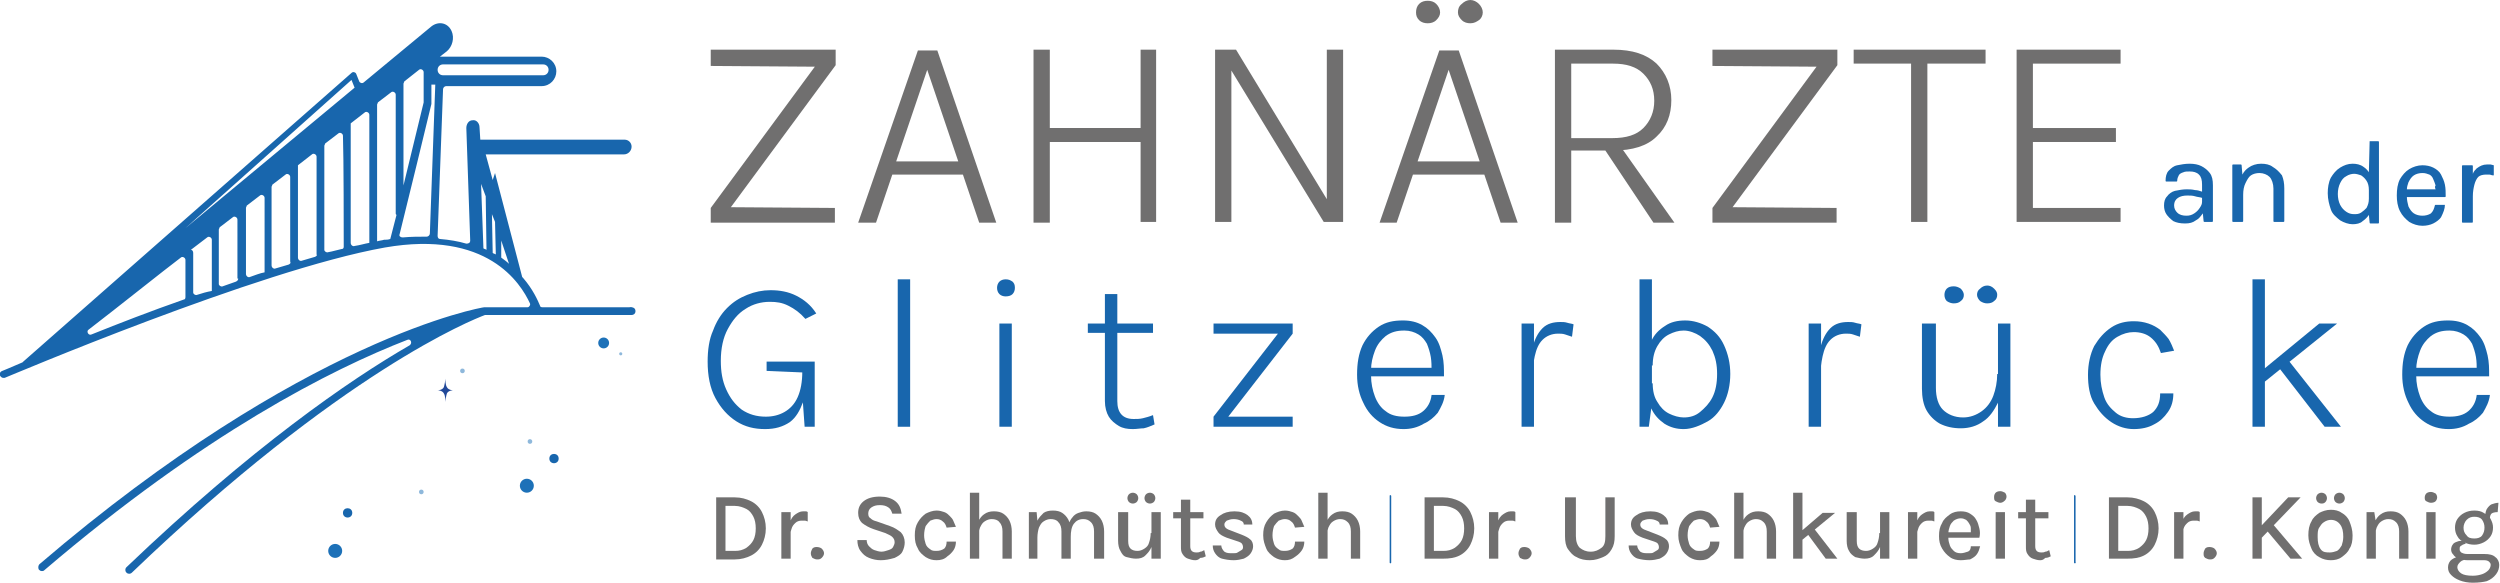 <?xml version="1.0" encoding="utf-8"?>
<!-- Generator: $$$/GeneralStr/196=Adobe Illustrator 27.6.0, SVG Export Plug-In . SVG Version: 6.00 Build 0)  -->
<svg version="1.1" id="Ebene_1" xmlns="http://www.w3.org/2000/svg" xmlns:xlink="http://www.w3.org/1999/xlink" x="0px" y="0px"
	 viewBox="0 0 322.2 75.1" style="enable-background:new 0 0 322.2 75.1;" xml:space="preserve">
<style type="text/css">
	.st0{fill:#1866AD;}
	.st1{opacity:0.5;}
	.st2{fill:#1D71B8;}
	.st3{fill:#706F6F;}
	.st4{fill:#214899;}
</style>
<g>
	<g>
		<circle class="st0" cx="44.8" cy="66.1" r="0.6"/>
	</g>
	<g>
		<circle class="st0" cx="71.4" cy="59.1" r="0.6"/>
	</g>
	<g class="st1">
		<circle class="st2" cx="80" cy="45.6" r="0.2"/>
	</g>
	<g class="st1">
		<circle class="st2" cx="54.3" cy="63.4" r="0.3"/>
	</g>
	<g class="st1">
		<circle class="st2" cx="68.3" cy="56.9" r="0.3"/>
	</g>
	<g class="st1">
		<circle class="st2" cx="59.6" cy="47.8" r="0.3"/>
	</g>
	<g>
		<circle class="st2" cx="43.2" cy="71" r="0.9"/>
	</g>
	<g>
		<circle class="st2" cx="77.8" cy="44.2" r="0.7"/>
	</g>
	<g>
		<circle class="st2" cx="67.9" cy="62.6" r="0.9"/>
	</g>
	<g>
		<circle class="st0" cx="81.4" cy="40.1" r="0.5"/>
	</g>
	<g>
		<g>
			<path class="st3" d="M92.3,64.1h2.4c0.8,0,1.5,0.2,2.1,0.5c0.6,0.3,1.1,0.8,1.4,1.4c0.3,0.6,0.5,1.3,0.5,2.1
				c0,0.8-0.2,1.5-0.5,2.1c-0.3,0.6-0.8,1.1-1.4,1.4c-0.6,0.3-1.3,0.5-2.1,0.5h-2.4V64.1z M93.5,65.2V71h1.2c0.6,0,1-0.1,1.5-0.4
				c0.4-0.3,0.7-0.6,0.9-1c0.2-0.4,0.3-0.9,0.3-1.5s-0.1-1.1-0.3-1.5c-0.2-0.4-0.5-0.8-0.9-1c-0.4-0.2-0.9-0.4-1.5-0.4H93.5z"/>
			<path class="st3" d="M100.7,72v-6h1.2v6H100.7z M101.6,69.3c0-0.8,0.1-1.4,0.2-1.9s0.4-0.9,0.7-1.1s0.6-0.4,1-0.4
				c0.1,0,0.2,0,0.3,0c0.1,0,0.2,0,0.3,0.1l0,1.2c-0.1,0-0.2-0.1-0.4-0.1c-0.1,0-0.2,0-0.4,0c-0.3,0-0.6,0.1-0.8,0.3
				c-0.2,0.2-0.4,0.4-0.5,0.8c-0.1,0.3-0.2,0.7-0.2,1.2H101.6z"/>
			<path class="st3" d="M104.5,71.3c0-0.2,0.1-0.4,0.2-0.6c0.2-0.2,0.4-0.2,0.6-0.2s0.5,0.1,0.6,0.2c0.2,0.2,0.3,0.4,0.3,0.6
				c0,0.2-0.1,0.4-0.3,0.6c-0.2,0.2-0.4,0.2-0.6,0.2s-0.4-0.1-0.6-0.2C104.6,71.7,104.5,71.6,104.5,71.3z"/>
			<path class="st3" d="M113.5,72.2c-0.5,0-1-0.1-1.5-0.3c-0.5-0.2-0.8-0.5-1.1-0.9c-0.3-0.4-0.4-0.9-0.4-1.4h1.2
				c0,0.3,0.1,0.6,0.3,0.8c0.2,0.2,0.4,0.4,0.7,0.5c0.3,0.1,0.6,0.2,0.9,0.2c0.3,0,0.6-0.1,0.9-0.2c0.3-0.1,0.5-0.2,0.6-0.4
				c0.1-0.2,0.2-0.4,0.2-0.6c0-0.3-0.1-0.5-0.3-0.7c-0.2-0.2-0.5-0.3-0.9-0.5l-1.5-0.5c-0.6-0.2-1.1-0.5-1.5-0.8
				c-0.3-0.3-0.5-0.7-0.5-1.3c0-0.6,0.2-1.1,0.7-1.5c0.5-0.4,1.2-0.6,2.1-0.6c0.8,0,1.5,0.2,2,0.6c0.5,0.4,0.7,0.9,0.8,1.6H115
				c-0.1-0.3-0.2-0.6-0.5-0.8c-0.3-0.2-0.6-0.3-1.1-0.3c-0.5,0-0.8,0.1-1.1,0.3c-0.3,0.2-0.4,0.5-0.4,0.8c0,0.3,0.1,0.5,0.3,0.6
				c0.2,0.2,0.4,0.3,0.8,0.4l1.7,0.6c0.6,0.2,1,0.5,1.4,0.8c0.3,0.3,0.5,0.8,0.5,1.3c0,0.4-0.1,0.8-0.3,1.2s-0.6,0.6-1,0.8
				C114.6,72.1,114.1,72.2,113.5,72.2z"/>
			<path class="st3" d="M120.7,72.2c-0.5,0-0.9-0.1-1.4-0.4c-0.4-0.3-0.8-0.6-1-1.1c-0.3-0.5-0.4-1-0.4-1.7c0-0.7,0.1-1.2,0.4-1.7
				c0.3-0.5,0.6-0.8,1-1.1c0.4-0.2,0.9-0.4,1.4-0.4c0.4,0,0.7,0.1,1,0.2c0.3,0.1,0.5,0.3,0.7,0.5c0.2,0.2,0.4,0.4,0.5,0.7
				c0.1,0.2,0.2,0.5,0.3,0.7L122,68c-0.1-0.3-0.2-0.6-0.5-0.8c-0.2-0.2-0.5-0.3-0.8-0.3c-0.3,0-0.5,0.1-0.8,0.2
				c-0.2,0.2-0.4,0.4-0.6,0.7c-0.1,0.3-0.2,0.7-0.2,1.2c0,0.4,0.1,0.8,0.2,1.1c0.1,0.3,0.3,0.5,0.6,0.7c0.2,0.2,0.5,0.2,0.8,0.2
				c0.4,0,0.7-0.1,1-0.3c0.2-0.2,0.3-0.5,0.3-0.9h1.2c0,0.4-0.1,0.8-0.3,1.1c-0.2,0.3-0.5,0.6-0.8,0.8
				C121.7,72.1,121.2,72.2,120.7,72.2z"/>
			<path class="st3" d="M125,72v-8.5h1.2V72H125z M129.2,72v-3.5c0-0.5-0.1-0.9-0.4-1.2c-0.2-0.3-0.6-0.4-1-0.4
				c-0.3,0-0.6,0.1-0.9,0.3s-0.4,0.4-0.6,0.8c-0.1,0.3-0.2,0.8-0.2,1.3h-0.4c0-0.7,0.1-1.4,0.3-1.9c0.2-0.5,0.5-0.9,0.8-1.1
				c0.4-0.3,0.8-0.4,1.3-0.4c0.5,0,0.9,0.1,1.2,0.3c0.3,0.2,0.6,0.5,0.8,0.9c0.2,0.4,0.3,0.9,0.3,1.4V72H129.2z"/>
			<path class="st3" d="M132.6,72v-6h1l0.1,1.1c0.2-0.4,0.5-0.7,0.8-1c0.3-0.2,0.7-0.3,1.2-0.3c0.5,0,0.9,0.1,1.2,0.3
				c0.3,0.2,0.6,0.5,0.8,0.9c0.2,0.4,0.3,0.9,0.3,1.4V72h-1.2v-3.5c0-0.5-0.1-0.9-0.4-1.2c-0.2-0.3-0.6-0.4-1-0.4
				c-0.3,0-0.6,0.1-0.9,0.3s-0.4,0.4-0.6,0.8c-0.1,0.3-0.2,0.8-0.2,1.3V72H132.6z M141,72v-3.5c0-0.5-0.1-0.9-0.4-1.2
				s-0.6-0.4-1-0.4c-0.5,0-0.9,0.2-1.2,0.6s-0.4,1-0.4,1.7h-0.5c0-0.6,0.1-1.1,0.2-1.5c0.1-0.4,0.3-0.8,0.5-1
				c0.2-0.3,0.5-0.5,0.8-0.6c0.3-0.1,0.6-0.2,1-0.2c0.5,0,0.9,0.1,1.2,0.3s0.6,0.5,0.8,0.9c0.2,0.4,0.3,0.9,0.3,1.4V72H141z"/>
			<path class="st3" d="M144.2,66h1.2v3.7c0,0.5,0.1,0.8,0.3,1c0.2,0.2,0.5,0.3,0.9,0.3c0.3,0,0.6-0.1,0.9-0.3
				c0.3-0.2,0.5-0.4,0.6-0.8c0.1-0.3,0.2-0.7,0.2-1.2h0.4c0,0.7-0.1,1.3-0.3,1.8c-0.2,0.5-0.5,0.8-0.8,1.1s-0.7,0.4-1.2,0.4
				c-0.4,0-0.8-0.1-1.2-0.2s-0.6-0.4-0.8-0.8c-0.2-0.3-0.3-0.8-0.3-1.3V66z M146,64.9c-0.2,0-0.4-0.1-0.5-0.2s-0.2-0.3-0.2-0.5
				c0-0.2,0.1-0.4,0.2-0.5c0.1-0.1,0.3-0.2,0.5-0.2s0.4,0.1,0.5,0.2c0.1,0.1,0.2,0.3,0.2,0.5c0,0.2-0.1,0.4-0.2,0.5
				S146.2,64.9,146,64.9z M148.2,64.9c-0.2,0-0.4-0.1-0.5-0.2s-0.2-0.3-0.2-0.5c0-0.2,0.1-0.4,0.2-0.5c0.1-0.1,0.3-0.2,0.5-0.2
				c0.2,0,0.4,0.1,0.5,0.2c0.1,0.1,0.2,0.3,0.2,0.5c0,0.2-0.1,0.4-0.2,0.5S148.4,64.9,148.2,64.9z M148.4,66h1.2v6h-1.2V66z"/>
			<path class="st3" d="M151.2,66.8V66h3.9v0.8H151.2z M154,72.2c-0.3,0-0.6-0.1-0.9-0.2s-0.5-0.3-0.7-0.6c-0.2-0.3-0.2-0.6-0.2-1
				v-6h1.2v6c0,0.6,0.3,0.8,0.8,0.8c0.2,0,0.3,0,0.5-0.1c0.2,0,0.3-0.1,0.5-0.2l0.2,0.8c-0.2,0.1-0.4,0.2-0.7,0.2
				C154.4,72.2,154.2,72.2,154,72.2z"/>
			<path class="st3" d="M159,72.2c-0.6,0-1.1-0.1-1.5-0.2s-0.7-0.4-0.9-0.7c-0.2-0.3-0.3-0.6-0.3-1h1.1c0,0.3,0.2,0.6,0.4,0.8
				c0.3,0.2,0.6,0.2,1.1,0.2c0.2,0,0.5,0,0.6-0.1c0.2-0.1,0.3-0.2,0.5-0.3s0.2-0.3,0.2-0.4c0-0.2-0.1-0.4-0.2-0.5s-0.4-0.2-0.7-0.3
				l-1.2-0.4c-0.5-0.2-0.9-0.4-1.1-0.7s-0.4-0.6-0.4-1c0-0.5,0.2-0.9,0.7-1.2c0.4-0.3,1-0.5,1.8-0.5c0.8,0,1.3,0.2,1.7,0.5
				s0.6,0.7,0.6,1.2h-1.1c0-0.2-0.1-0.4-0.4-0.5c-0.2-0.1-0.5-0.2-0.9-0.2c-0.4,0-0.6,0.1-0.9,0.2c-0.2,0.2-0.3,0.3-0.3,0.5
				c0,0.4,0.3,0.6,0.9,0.8l1.3,0.5c0.5,0.2,0.9,0.4,1.1,0.6c0.3,0.2,0.4,0.6,0.4,0.9c0,0.3-0.1,0.6-0.3,0.9
				c-0.2,0.3-0.5,0.5-0.9,0.7C159.9,72.1,159.5,72.2,159,72.2z"/>
			<path class="st3" d="M165.6,72.2c-0.5,0-0.9-0.1-1.4-0.4c-0.4-0.3-0.8-0.6-1-1.1s-0.4-1-0.4-1.7c0-0.7,0.1-1.2,0.4-1.7
				c0.3-0.5,0.6-0.8,1-1.1c0.4-0.2,0.9-0.4,1.4-0.4c0.4,0,0.7,0.1,1,0.2c0.3,0.1,0.5,0.3,0.7,0.5c0.2,0.2,0.4,0.4,0.5,0.7
				c0.1,0.2,0.2,0.5,0.3,0.7l-1.2,0.1c-0.1-0.3-0.2-0.6-0.5-0.8c-0.2-0.2-0.5-0.3-0.8-0.3c-0.3,0-0.5,0.1-0.8,0.2
				c-0.2,0.2-0.4,0.4-0.6,0.7c-0.1,0.3-0.2,0.7-0.2,1.2c0,0.4,0.1,0.8,0.2,1.1c0.1,0.3,0.3,0.5,0.6,0.7c0.2,0.2,0.5,0.2,0.8,0.2
				c0.4,0,0.7-0.1,1-0.3c0.2-0.2,0.3-0.5,0.3-0.9h1.2c0,0.4-0.1,0.8-0.3,1.1c-0.2,0.3-0.5,0.6-0.8,0.8
				C166.5,72.1,166.1,72.2,165.6,72.2z"/>
			<path class="st3" d="M169.9,72v-8.5h1.2V72H169.9z M174.1,72v-3.5c0-0.5-0.1-0.9-0.4-1.2s-0.6-0.4-1-0.4c-0.3,0-0.6,0.1-0.9,0.3
				s-0.4,0.4-0.6,0.8c-0.1,0.3-0.2,0.8-0.2,1.3h-0.4c0-0.7,0.1-1.4,0.3-1.9c0.2-0.5,0.5-0.9,0.8-1.1c0.4-0.3,0.8-0.4,1.3-0.4
				c0.5,0,0.9,0.1,1.2,0.3c0.3,0.2,0.6,0.5,0.8,0.9c0.2,0.4,0.3,0.9,0.3,1.4V72H174.1z"/>
			<path class="st3" d="M183.6,64.1h2.4c0.8,0,1.5,0.2,2.1,0.5s1.1,0.8,1.4,1.4s0.5,1.3,0.5,2.1c0,0.8-0.2,1.5-0.5,2.1
				s-0.8,1.1-1.4,1.4S186.8,72,186,72h-2.4V64.1z M184.8,65.2V71h1.2c0.6,0,1-0.1,1.5-0.4c0.4-0.3,0.7-0.6,0.9-1
				c0.2-0.4,0.3-0.9,0.3-1.5s-0.1-1.1-0.3-1.5c-0.2-0.4-0.5-0.8-0.9-1c-0.4-0.2-0.9-0.4-1.5-0.4H184.8z"/>
			<path class="st3" d="M191.9,72v-6h1.2v6H191.9z M192.8,69.3c0-0.8,0.1-1.4,0.2-1.9s0.4-0.9,0.7-1.1s0.6-0.4,1-0.4
				c0.1,0,0.2,0,0.3,0c0.1,0,0.2,0,0.3,0.1l0,1.2c-0.1,0-0.2-0.1-0.4-0.1c-0.1,0-0.3,0-0.4,0c-0.3,0-0.6,0.1-0.8,0.3
				s-0.4,0.4-0.5,0.8c-0.1,0.3-0.2,0.7-0.2,1.2H192.8z"/>
			<path class="st3" d="M195.7,71.3c0-0.2,0.1-0.4,0.2-0.6c0.2-0.2,0.4-0.2,0.6-0.2c0.2,0,0.5,0.1,0.6,0.2c0.2,0.2,0.3,0.4,0.3,0.6
				c0,0.2-0.1,0.4-0.3,0.6c-0.2,0.2-0.4,0.2-0.6,0.2c-0.2,0-0.4-0.1-0.6-0.2C195.8,71.7,195.7,71.6,195.7,71.3z"/>
			<path class="st3" d="M201.9,64.1h1.2v5c0,0.7,0.2,1.2,0.5,1.5c0.4,0.3,0.8,0.5,1.4,0.5s1-0.2,1.4-0.5c0.4-0.3,0.5-0.8,0.5-1.5v-5
				h1.2v5c0,0.7-0.1,1.2-0.4,1.7s-0.6,0.8-1.1,1c-0.5,0.2-1,0.4-1.7,0.4c-0.6,0-1.2-0.1-1.7-0.4c-0.5-0.2-0.8-0.6-1.1-1
				s-0.4-1-0.4-1.7V64.1z"/>
			<path class="st3" d="M212.6,72.2c-0.6,0-1.1-0.1-1.5-0.2s-0.7-0.4-0.9-0.7c-0.2-0.3-0.3-0.6-0.3-1h1.1c0,0.3,0.2,0.6,0.4,0.8
				c0.3,0.2,0.6,0.2,1.1,0.2c0.2,0,0.5,0,0.6-0.1c0.2-0.1,0.3-0.2,0.5-0.3s0.2-0.3,0.2-0.4c0-0.2-0.1-0.4-0.2-0.5s-0.4-0.2-0.7-0.3
				l-1.2-0.4c-0.5-0.2-0.9-0.4-1.1-0.7s-0.4-0.6-0.4-1c0-0.5,0.2-0.9,0.7-1.2c0.4-0.3,1-0.5,1.8-0.5c0.8,0,1.3,0.2,1.7,0.5
				s0.6,0.7,0.6,1.2h-1.1c0-0.2-0.1-0.4-0.4-0.5c-0.2-0.1-0.5-0.2-0.9-0.2c-0.4,0-0.6,0.1-0.9,0.2c-0.2,0.2-0.3,0.3-0.3,0.5
				c0,0.4,0.3,0.6,0.9,0.8l1.3,0.5c0.5,0.2,0.9,0.4,1.1,0.6c0.3,0.2,0.4,0.6,0.4,0.9c0,0.3-0.1,0.6-0.3,0.9
				c-0.2,0.3-0.5,0.5-0.9,0.7C213.5,72.1,213.1,72.2,212.6,72.2z"/>
			<path class="st3" d="M219.1,72.2c-0.5,0-0.9-0.1-1.4-0.4c-0.4-0.3-0.8-0.6-1-1.1s-0.4-1-0.4-1.7c0-0.7,0.1-1.2,0.4-1.7
				c0.3-0.5,0.6-0.8,1-1.1c0.4-0.2,0.9-0.4,1.4-0.4c0.4,0,0.7,0.1,1,0.2c0.3,0.1,0.5,0.3,0.7,0.5c0.2,0.2,0.4,0.4,0.5,0.7
				c0.1,0.2,0.2,0.5,0.3,0.7l-1.2,0.1c-0.1-0.3-0.2-0.6-0.5-0.8c-0.2-0.2-0.5-0.3-0.8-0.3c-0.3,0-0.5,0.1-0.8,0.2
				c-0.2,0.2-0.4,0.4-0.6,0.7c-0.1,0.3-0.2,0.7-0.2,1.2c0,0.4,0.1,0.8,0.2,1.1c0.1,0.3,0.3,0.5,0.6,0.7c0.2,0.2,0.5,0.2,0.8,0.2
				c0.4,0,0.7-0.1,1-0.3c0.2-0.2,0.3-0.5,0.3-0.9h1.2c0,0.4-0.1,0.8-0.3,1.1c-0.2,0.3-0.5,0.6-0.8,0.8
				C220.1,72.1,219.7,72.2,219.1,72.2z"/>
			<path class="st3" d="M223.5,72v-8.5h1.2V72H223.5z M227.7,72v-3.5c0-0.5-0.1-0.9-0.4-1.2s-0.6-0.4-1-0.4c-0.3,0-0.6,0.1-0.9,0.3
				s-0.4,0.4-0.6,0.8c-0.1,0.3-0.2,0.8-0.2,1.3h-0.4c0-0.7,0.1-1.4,0.3-1.9c0.2-0.5,0.5-0.9,0.8-1.1c0.4-0.3,0.8-0.4,1.3-0.4
				c0.5,0,0.9,0.1,1.2,0.3c0.3,0.2,0.6,0.5,0.8,0.9c0.2,0.4,0.3,0.9,0.3,1.4V72H227.7z"/>
			<path class="st3" d="M231.1,72v-8.5h1.2V72H231.1z M232.1,68.5l2.8-2.4h1.6l-4.5,3.7V68.5z M235.3,72l-2.8-3.8l1.2-0.2l3.1,4
				H235.3z"/>
			<path class="st3" d="M238.1,66h1.2v3.7c0,0.5,0.1,0.8,0.3,1c0.2,0.2,0.5,0.3,0.9,0.3c0.3,0,0.6-0.1,0.9-0.3
				c0.3-0.2,0.5-0.4,0.6-0.8c0.1-0.3,0.2-0.7,0.2-1.2h0.4c0,0.7-0.1,1.3-0.3,1.8c-0.2,0.5-0.5,0.8-0.8,1.1s-0.7,0.4-1.2,0.4
				c-0.4,0-0.8-0.1-1.2-0.2c-0.3-0.2-0.6-0.4-0.8-0.8c-0.2-0.3-0.3-0.8-0.3-1.3V66z M242.3,66h1.2v6h-1.2V66z"/>
			<path class="st3" d="M245.9,72v-6h1.2v6H245.9z M246.8,69.3c0-0.8,0.1-1.4,0.2-1.9s0.4-0.9,0.7-1.1s0.6-0.4,1-0.4
				c0.1,0,0.2,0,0.3,0c0.1,0,0.2,0,0.3,0.1l0,1.2c-0.1,0-0.2-0.1-0.4-0.1c-0.1,0-0.3,0-0.4,0c-0.3,0-0.6,0.1-0.8,0.3
				s-0.4,0.4-0.5,0.8c-0.1,0.3-0.2,0.7-0.2,1.2H246.8z"/>
			<path class="st3" d="M252.7,72.2c-0.5,0-1-0.1-1.4-0.4c-0.4-0.3-0.7-0.6-1-1.1s-0.4-1-0.4-1.6c0-0.7,0.1-1.2,0.4-1.7
				c0.2-0.5,0.6-0.8,1-1.1c0.4-0.3,0.9-0.4,1.4-0.4c0.5,0,0.9,0.1,1.2,0.3c0.3,0.2,0.6,0.4,0.8,0.8c0.2,0.3,0.3,0.7,0.4,1.1
				c0.1,0.4,0.1,0.8,0,1.2h-4.3v-0.7h3.5l-0.3,0.2c0-0.2,0-0.4,0-0.7s-0.1-0.4-0.2-0.6c-0.1-0.2-0.2-0.3-0.4-0.5
				c-0.2-0.1-0.4-0.2-0.7-0.2c-0.3,0-0.6,0.1-0.9,0.3c-0.2,0.2-0.4,0.4-0.5,0.7c-0.1,0.3-0.2,0.6-0.2,1v0.5c0,0.4,0.1,0.7,0.2,1
				s0.3,0.5,0.5,0.7c0.2,0.2,0.5,0.3,0.9,0.3c0.3,0,0.6-0.1,0.9-0.2s0.4-0.4,0.4-0.7h1.2c-0.1,0.4-0.2,0.7-0.4,1
				c-0.2,0.3-0.5,0.5-0.9,0.7C253.6,72.1,253.2,72.2,252.7,72.2z"/>
			<path class="st3" d="M257.8,64.8c-0.2,0-0.4-0.1-0.6-0.2S257,64.3,257,64c0-0.2,0.1-0.4,0.2-0.5c0.1-0.1,0.3-0.2,0.6-0.2
				c0.2,0,0.4,0.1,0.6,0.2c0.1,0.1,0.2,0.3,0.2,0.5c0,0.2-0.1,0.4-0.2,0.5C258.2,64.7,258,64.8,257.8,64.8z M257.2,72v-6h1.2v6
				H257.2z"/>
			<path class="st3" d="M260.1,66.8V66h3.9v0.8H260.1z M262.9,72.2c-0.3,0-0.6-0.1-0.9-0.2s-0.5-0.3-0.7-0.6c-0.2-0.3-0.2-0.6-0.2-1
				v-6h1.2v6c0,0.6,0.3,0.8,0.8,0.8c0.2,0,0.3,0,0.5-0.1c0.2,0,0.3-0.1,0.5-0.2l0.2,0.8c-0.2,0.1-0.4,0.2-0.7,0.2
				C263.3,72.2,263.1,72.2,262.9,72.2z"/>
			<path class="st3" d="M271.8,64.1h2.4c0.8,0,1.5,0.2,2.1,0.5s1.1,0.8,1.4,1.4s0.5,1.3,0.5,2.1c0,0.8-0.2,1.5-0.5,2.1
				s-0.8,1.1-1.4,1.4S275,72,274.2,72h-2.4V64.1z M273,65.2V71h1.2c0.6,0,1-0.1,1.5-0.4c0.4-0.3,0.7-0.6,0.9-1
				c0.2-0.4,0.3-0.9,0.3-1.5s-0.1-1.1-0.3-1.5c-0.2-0.4-0.5-0.8-0.9-1c-0.4-0.2-0.9-0.4-1.5-0.4H273z"/>
			<path class="st3" d="M280.2,72v-6h1.2v6H280.2z M281,69.3c0-0.8,0.1-1.4,0.2-1.9s0.4-0.9,0.7-1.1s0.6-0.4,1-0.4
				c0.1,0,0.2,0,0.3,0c0.1,0,0.2,0,0.3,0.1l0,1.2c-0.1,0-0.2-0.1-0.4-0.1c-0.1,0-0.3,0-0.4,0c-0.3,0-0.6,0.1-0.8,0.3
				s-0.4,0.4-0.5,0.8c-0.1,0.3-0.2,0.7-0.2,1.2H281z"/>
			<path class="st3" d="M284,71.3c0-0.2,0.1-0.4,0.2-0.6c0.2-0.2,0.4-0.2,0.6-0.2c0.2,0,0.5,0.1,0.6,0.2c0.2,0.2,0.3,0.4,0.3,0.6
				c0,0.2-0.1,0.4-0.3,0.6c-0.2,0.2-0.4,0.2-0.6,0.2c-0.2,0-0.4-0.1-0.6-0.2C284,71.7,284,71.6,284,71.3z"/>
			<path class="st3" d="M290.3,64.1h1.2V72h-1.2V64.1z M294.9,64.1h1.6l-5.1,5.3v-1.6L294.9,64.1z M292.8,67.4l3.9,4.6h-1.5
				l-3.2-3.8L292.8,67.4z"/>
			<path class="st3" d="M300.4,72.2c-0.5,0-1-0.1-1.5-0.4c-0.4-0.2-0.8-0.6-1-1.1c-0.2-0.5-0.4-1-0.4-1.7c0-0.7,0.1-1.3,0.4-1.8
				c0.2-0.5,0.6-0.8,1-1.1c0.4-0.2,0.9-0.4,1.5-0.4c0.5,0,1,0.1,1.4,0.4c0.4,0.2,0.8,0.6,1,1.1c0.2,0.5,0.4,1.1,0.4,1.8
				c0,0.7-0.1,1.3-0.4,1.7c-0.2,0.5-0.6,0.8-1,1.1C301.4,72.1,300.9,72.2,300.4,72.2z M299.2,64.9c-0.2,0-0.4-0.1-0.5-0.2
				c-0.1-0.1-0.2-0.3-0.2-0.5c0-0.2,0.1-0.4,0.2-0.5c0.1-0.1,0.3-0.2,0.5-0.2s0.4,0.1,0.5,0.2c0.1,0.1,0.2,0.3,0.2,0.5
				c0,0.2-0.1,0.4-0.2,0.5S299.5,64.9,299.2,64.9z M300.3,71.2c0.3,0,0.6-0.1,0.9-0.2c0.3-0.2,0.4-0.4,0.6-0.7
				c0.1-0.3,0.2-0.7,0.2-1.1c0-0.7-0.1-1.2-0.4-1.6c-0.3-0.4-0.7-0.6-1.2-0.6c-0.3,0-0.6,0.1-0.9,0.3c-0.3,0.2-0.4,0.4-0.6,0.7
				s-0.2,0.7-0.2,1.2c0,0.7,0.1,1.2,0.4,1.6S299.8,71.2,300.3,71.2z M301.5,64.9c-0.2,0-0.4-0.1-0.5-0.2s-0.2-0.3-0.2-0.5
				c0-0.2,0.1-0.4,0.2-0.5c0.1-0.1,0.3-0.2,0.5-0.2c0.2,0,0.4,0.1,0.5,0.2c0.1,0.1,0.2,0.3,0.2,0.5c0,0.2-0.1,0.4-0.2,0.5
				S301.7,64.9,301.5,64.9z"/>
			<path class="st3" d="M305,72v-6h1l0.2,1.3V72H305z M309.2,72v-3.5c0-0.5-0.1-0.9-0.4-1.2s-0.6-0.4-1-0.4c-0.3,0-0.6,0.1-0.9,0.3
				s-0.4,0.4-0.6,0.8c-0.1,0.3-0.2,0.8-0.2,1.3h-0.4c0-0.7,0.1-1.4,0.3-1.9c0.2-0.5,0.5-0.9,0.8-1.1c0.4-0.3,0.8-0.4,1.3-0.4
				c0.5,0,0.9,0.1,1.2,0.3c0.3,0.2,0.6,0.5,0.8,0.9c0.2,0.4,0.3,0.9,0.3,1.4V72H309.2z"/>
			<path class="st3" d="M313.3,64.8c-0.2,0-0.4-0.1-0.6-0.2s-0.2-0.3-0.2-0.5c0-0.2,0.1-0.4,0.2-0.5c0.1-0.1,0.3-0.2,0.6-0.2
				c0.2,0,0.4,0.1,0.6,0.2c0.1,0.1,0.2,0.3,0.2,0.5c0,0.2-0.1,0.4-0.2,0.5C313.8,64.7,313.6,64.8,313.3,64.8z M312.7,72v-6h1.2v6
				H312.7z"/>
			<path class="st3" d="M318.7,75.1c-0.6,0-1.2-0.1-1.7-0.3c-0.5-0.2-0.8-0.4-1.1-0.7c-0.3-0.3-0.4-0.6-0.4-1c0-0.4,0.2-0.8,0.5-1
				c0.3-0.2,0.7-0.4,1.3-0.4l0.8,0.4c-0.4,0-0.8,0.1-1,0.3c-0.2,0.2-0.4,0.4-0.4,0.7c0,0.3,0.2,0.6,0.5,0.8s0.8,0.3,1.5,0.3
				c0.5,0,0.9-0.1,1.2-0.2c0.3-0.1,0.6-0.3,0.8-0.5c0.2-0.2,0.3-0.5,0.3-0.7c0-0.2-0.1-0.3-0.2-0.4s-0.3-0.2-0.6-0.2h-2.2
				c-0.4,0-0.8-0.1-1.1-0.2c-0.3-0.1-0.6-0.3-0.7-0.5c-0.2-0.2-0.3-0.4-0.3-0.7c0-0.2,0.1-0.5,0.2-0.6c0.1-0.2,0.3-0.3,0.6-0.4
				c0.2-0.1,0.5-0.1,0.8-0.1l0.3,0.4c-0.1,0-0.2,0-0.4,0.1c-0.1,0.1-0.2,0.1-0.3,0.2c-0.1,0.1-0.1,0.2-0.1,0.4
				c0,0.2,0.1,0.3,0.2,0.4c0.2,0.1,0.4,0.2,0.8,0.2h2.2c0.6,0,1.1,0.1,1.4,0.4c0.3,0.2,0.5,0.6,0.5,1c0,0.4-0.1,0.8-0.4,1.2
				s-0.7,0.7-1.2,0.9C320.1,75,319.5,75.1,318.7,75.1z M318.9,70.2c-0.5,0-0.9-0.1-1.3-0.3s-0.7-0.4-0.9-0.8
				c-0.2-0.3-0.3-0.7-0.3-1.1c0-0.4,0.1-0.8,0.3-1.1s0.5-0.6,0.9-0.8s0.8-0.3,1.3-0.3c0.5,0,0.9,0.1,1.2,0.3s0.7,0.4,0.9,0.8
				s0.3,0.7,0.3,1.1c0,0.4-0.1,0.8-0.3,1.1c-0.2,0.3-0.5,0.6-0.9,0.8S319.3,70.2,318.9,70.2z M318.9,69.4c0.4,0,0.8-0.1,1-0.4
				c0.2-0.3,0.3-0.6,0.3-1c0-0.4-0.1-0.7-0.3-1s-0.6-0.4-1-0.4c-0.4,0-0.7,0.1-1,0.4c-0.2,0.2-0.4,0.6-0.4,1c0,0.4,0.1,0.7,0.4,1
				C318.1,69.3,318.4,69.4,318.9,69.4z M320.9,66.8l-0.6-0.3c0-0.4,0.1-0.7,0.2-0.9c0.2-0.3,0.4-0.5,0.6-0.6
				c0.3-0.1,0.6-0.2,0.9-0.2l-0.1,1.2c-0.4,0-0.7,0.1-0.8,0.2S320.9,66.5,320.9,66.8z"/>
		</g>
		<g>
			<path class="st0" d="M179.2,72.6c-0.1,0-0.1-0.1-0.1-0.1v-8.6c0-0.1,0.1-0.1,0.1-0.1s0.1,0.1,0.1,0.1v8.6
				C179.3,72.5,179.3,72.6,179.2,72.6z"/>
		</g>
		<g>
			<path class="st0" d="M267.4,72.6c-0.1,0-0.1-0.1-0.1-0.1v-8.6c0-0.1,0.1-0.1,0.1-0.1s0.1,0.1,0.1,0.1v8.6
				C267.6,72.5,267.5,72.6,267.4,72.6z"/>
		</g>
	</g>
	<g>
		<g>
			<g>
				<path class="st3" d="M91.6,28.7v-1.9l14-19v0.8l-14-0.1V6.4h16.1v2L93.9,27.1l-0.3-0.4l14,0.1v1.9H91.6z"/>
				<path class="st3" d="M110.6,28.7l7.7-22.2h2.5l7.6,22.2h-2.2l-2.1-6.2H115l-2.1,6.2H110.6z M115.5,20.8h8l-4-11.8L115.5,20.8z"
					/>
				<path class="st3" d="M133.2,6.4h2.1v10.1H147V6.4h2v22.2h-2V18.3h-11.7v10.4h-2.1V6.4z"/>
				<path class="st3" d="M156.6,6.4h2.7L171.2,26H171V6.4h2.1v22.2h-2.5l-12.2-20h0.3v20h-2.1V6.4z"/>
				<path class="st3" d="M177.8,28.7l7.7-22.2h2.5l7.6,22.2h-2.2l-2.1-6.2h-9.2l-2.1,6.2H177.8z M184,3c-0.4,0-0.8-0.1-1.1-0.4
					s-0.4-0.6-0.4-1c0-0.4,0.1-0.8,0.4-1.1c0.3-0.3,0.7-0.4,1.1-0.4c0.4,0,0.8,0.1,1.1,0.4c0.3,0.3,0.5,0.7,0.5,1.1
					c0,0.4-0.2,0.7-0.5,1C184.8,2.9,184.4,3,184,3z M182.7,20.8h8l-4-11.8L182.7,20.8z M189.5,3c-0.4,0-0.8-0.1-1.1-0.4
					c-0.3-0.3-0.5-0.6-0.5-1c0-0.4,0.1-0.8,0.5-1.1c0.3-0.3,0.7-0.5,1.1-0.5c0.4,0,0.8,0.2,1.1,0.5s0.5,0.7,0.5,1.1
					c0,0.4-0.2,0.8-0.5,1S190,3,189.5,3z"/>
				<path class="st3" d="M200.4,28.7V6.4h7.5c2.5,0,4.3,0.6,5.6,1.8c1.2,1.2,1.9,2.8,1.9,4.7c0,1.9-0.6,3.5-1.9,4.7
					c-1.2,1.2-3.1,1.8-5.6,1.8h-5.4v9.3H200.4z M202.5,17.8h5.3c1.8,0,3.1-0.4,4-1.3c0.9-0.9,1.4-2.1,1.4-3.5c0-1.5-0.5-2.6-1.4-3.5
					c-0.9-0.9-2.2-1.3-3.9-1.3h-5.4V17.8z M213.1,28.7l-6.6-9.9h2.3l7,9.9H213.1z"/>
				<path class="st3" d="M220.7,28.7v-1.9l14-19v0.8l-14-0.1V6.4h16.1v2L223,27.1l-0.3-0.4l14,0.1v1.9H220.7z"/>
				<path class="st3" d="M238.9,8.2V6.4h17v1.8h-8l0.5-0.5v20.9h-2.1V7.7l0.5,0.5H238.9z"/>
				<path class="st3" d="M259.9,28.7V6.4h13.4v1.8H262v8.3h10.7v1.8H262v8.5h11.3v1.8H259.9z"/>
			</g>
			<g>
				<path class="st0" d="M283.7,21.4c-0.4-0.2-0.9-0.3-1.5-0.3c-0.6,0-1.1,0.1-1.6,0.2c-0.5,0.1-0.8,0.4-1.1,0.7
					c-0.3,0.3-0.4,0.8-0.4,1.3c0,0,0,0.1,0.1,0.1h1.3c0,0,0.1,0,0.1-0.1c0-0.3,0.1-0.5,0.2-0.7c0.1-0.2,0.3-0.3,0.6-0.4
					c0.2-0.1,0.5-0.1,0.8-0.1c0.5,0,0.9,0.1,1.2,0.4c0.3,0.3,0.4,0.7,0.4,1.3v0.9c-0.3-0.1-0.6-0.2-0.9-0.2
					c-0.4-0.1-0.8-0.1-1.1-0.1c-0.5,0-1,0.1-1.5,0.2c-0.4,0.1-0.8,0.4-1,0.7c-0.3,0.3-0.4,0.7-0.4,1.2c0,0.4,0.1,0.8,0.3,1.1
					c0.2,0.3,0.5,0.6,0.9,0.9c0.4,0.2,0.9,0.3,1.5,0.3c0.6,0,1-0.1,1.4-0.4c0.4-0.2,0.6-0.5,0.9-0.9l0.1,1c0,0,0,0.1,0.1,0.1h1
					c0,0,0.1,0,0.1-0.1v-4.6c0-0.7-0.1-1.2-0.4-1.6C284.5,21.9,284.1,21.6,283.7,21.4z M282.8,27.5c-0.3,0.2-0.6,0.3-1,0.3
					c-0.5,0-0.9-0.1-1.2-0.4c-0.2-0.2-0.4-0.5-0.4-0.9c0-0.5,0.2-0.8,0.5-1c0.3-0.2,0.7-0.3,1.2-0.3c0.3,0,0.7,0,1,0.1
					c0.3,0.1,0.6,0.1,0.9,0.2V26c0,0,0,0,0,0c0,0.3-0.1,0.5-0.3,0.8C283.3,27.1,283.1,27.3,282.8,27.5z"/>
				<path class="st0" d="M292.9,21.5c-0.4-0.3-0.9-0.4-1.5-0.4c-0.6,0-1.2,0.2-1.6,0.5c-0.3,0.2-0.6,0.5-0.8,0.9l-0.1-1.2
					c0,0,0-0.1-0.1-0.1h-1c0,0-0.1,0-0.1,0.1v7.2c0,0,0,0.1,0.1,0.1h1.2c0,0,0.1,0,0.1-0.1v-3.4c0,0,0,0,0,0c0-0.6,0.1-1.1,0.3-1.5
					c0.2-0.4,0.4-0.8,0.7-1c0.3-0.2,0.7-0.3,1.1-0.3c0.5,0,1,0.2,1.3,0.5c0.3,0.3,0.5,0.9,0.5,1.5v4.2c0,0,0,0.1,0.1,0.1h1.2
					c0,0,0.1,0,0.1-0.1v-4.2c0-0.7-0.1-1.2-0.3-1.7C293.7,22.1,293.4,21.8,292.9,21.5z"/>
				<path class="st0" d="M305.4,18.2C305.3,18.2,305.3,18.2,305.4,18.2l-0.1,4c-0.2-0.3-0.4-0.5-0.7-0.7c-0.4-0.3-0.9-0.4-1.4-0.4
					c-0.6,0-1.1,0.2-1.6,0.5c-0.5,0.3-0.9,0.8-1.2,1.3c-0.3,0.6-0.4,1.3-0.4,2c0,0.8,0.2,1.5,0.4,2.1s0.7,1,1.2,1.4
					c0.5,0.3,1.1,0.5,1.6,0.5c0.5,0,1-0.1,1.3-0.4c0.3-0.2,0.6-0.5,0.8-0.8l0.1,1c0,0,0,0.1,0.1,0.1h1c0,0,0.1,0,0.1-0.1V18.3
					c0,0,0-0.1-0.1-0.1H305.4z M304.3,27.4c-0.3,0.2-0.6,0.2-0.9,0.2c-0.4,0-0.7-0.1-1-0.3c-0.3-0.2-0.6-0.5-0.8-0.9
					s-0.3-0.9-0.3-1.4c0-0.5,0.1-1,0.3-1.4c0.2-0.4,0.4-0.7,0.8-0.9c0.3-0.2,0.7-0.3,1-0.3c0.3,0,0.6,0.1,0.9,0.2
					c0.3,0.2,0.5,0.4,0.7,0.7c0.2,0.3,0.3,0.7,0.3,1.2c0,0,0,0,0,0v1.1c0,0,0,0,0,0c0,0.5-0.1,0.8-0.3,1.2
					C304.8,27,304.6,27.2,304.3,27.4z"/>
				<path class="st0" d="M315.1,26.4h-1.2c0,0-0.1,0-0.1,0.1c-0.1,0.4-0.2,0.7-0.5,1c-0.3,0.2-0.7,0.3-1.1,0.3
					c-0.4,0-0.8-0.1-1.1-0.3c-0.3-0.2-0.5-0.5-0.7-0.9c-0.1-0.4-0.2-0.8-0.2-1.2h4.9c0,0,0.1,0,0.1-0.1c0-0.5,0-1-0.1-1.5
					c-0.1-0.5-0.3-0.9-0.5-1.3c-0.2-0.4-0.6-0.7-1-0.9c-0.4-0.2-0.9-0.3-1.4-0.3c-0.6,0-1.2,0.2-1.7,0.5c-0.5,0.3-0.9,0.8-1.2,1.3
					c-0.3,0.6-0.4,1.3-0.4,2.1c0,0.7,0.1,1.4,0.4,2c0.3,0.6,0.7,1,1.2,1.4c0.5,0.3,1.1,0.5,1.7,0.5c0.5,0,1-0.1,1.4-0.3
					c0.4-0.2,0.8-0.5,1-0.8C314.9,27.4,315.1,26.9,315.1,26.4C315.1,26.4,315.1,26.4,315.1,26.4C315.1,26.4,315.1,26.4,315.1,26.4z
					 M313.9,24.4h-3.7c0-0.3,0.1-0.6,0.2-0.9c0.2-0.4,0.4-0.7,0.7-0.9c0.3-0.2,0.7-0.3,1.1-0.3c0.4,0,0.6,0.1,0.9,0.2
					c0.2,0.1,0.4,0.3,0.5,0.6c0.1,0.2,0.2,0.5,0.3,0.8C313.8,24,313.8,24.2,313.9,24.4z"/>
				<path class="st0" d="M321.4,21.3c-0.1,0-0.3-0.1-0.4-0.1c-0.1,0-0.3,0-0.5,0c-0.5,0-0.9,0.2-1.3,0.5c-0.2,0.2-0.4,0.4-0.5,0.7
					v-1c0,0,0-0.1-0.1-0.1h-1.2c0,0-0.1,0-0.1,0.1v7.2c0,0,0,0.1,0.1,0.1h1.2c0,0,0.1,0,0.1-0.1v-3.3c0-0.6,0.1-1.1,0.2-1.5
					c0.1-0.4,0.3-0.8,0.5-1c0.2-0.2,0.6-0.3,1-0.3c0.1,0,0.3,0,0.4,0c0.2,0,0.3,0.1,0.5,0.1c0,0,0,0,0.1,0c0,0,0,0,0-0.1L321.4,21.3
					C321.4,21.3,321.4,21.3,321.4,21.3z"/>
			</g>
		</g>
	</g>
	<path class="st4" d="M57.6,49.9c-0.2-0.3-0.2-0.9-0.2-1.1v-0.1c0,0,0,0,0,0c0,0,0,0,0,0v0.1c0,0.2-0.1,0.8-0.2,1.1
		c-0.2,0.4-0.8,0.4-0.8,0.4s0.6,0,0.8,0.4c0.2,0.3,0.2,0.9,0.2,1.1v0.1c0,0,0,0,0,0c0,0,0,0,0,0v-0.1c0-0.2,0.1-0.8,0.2-1.1
		c0.2-0.4,0.8-0.4,0.8-0.4S57.8,50.3,57.6,49.9z"/>
</g>
<g>
	<path class="st0" d="M98.6,55.3c-1.4,0-2.6-0.3-3.7-1c-1.1-0.7-2-1.7-2.7-3s-1-2.9-1-4.7c0-1.5,0.2-2.9,0.7-4
		c0.4-1.1,1-2.1,1.8-2.9s1.6-1.3,2.6-1.7s2-0.6,3-0.6c1.2,0,2.3,0.2,3.3,0.7c1,0.5,1.9,1.2,2.6,2.3l-1.4,0.7
		c-0.7-0.8-1.4-1.3-2.2-1.7c-0.8-0.4-1.5-0.5-2.4-0.5c-1.1,0-2.2,0.3-3.1,0.9c-1,0.6-1.7,1.5-2.3,2.6c-0.6,1.1-0.9,2.5-0.9,4.1
		c0,1.4,0.2,2.6,0.7,3.7c0.5,1.1,1.1,1.9,2,2.6c0.9,0.6,1.9,0.9,3.1,0.9c0.9,0,1.7-0.2,2.4-0.6c0.7-0.4,1.3-1,1.7-1.9
		c0.4-0.9,0.6-2,0.6-3.3h0.6c0,1.5-0.2,2.8-0.5,3.9c-0.4,1.1-0.9,2-1.7,2.6C100.9,55,99.9,55.3,98.6,55.3z M103.7,55l-0.3-4.2v-2.8
		l-4.6-0.2v-1.2h6.2V55H103.7z"/>
	<path class="st0" d="M115.7,55V36h1.6v19H115.7z"/>
	<path class="st0" d="M129.6,38.2c-0.3,0-0.6-0.1-0.8-0.3c-0.2-0.2-0.3-0.5-0.3-0.8c0-0.3,0.1-0.6,0.3-0.8s0.5-0.3,0.8-0.3
		c0.4,0,0.6,0.1,0.9,0.3c0.2,0.2,0.3,0.4,0.3,0.8c0,0.3-0.1,0.6-0.3,0.8C130.3,38.1,130,38.2,129.6,38.2z M128.8,55V41.7h1.6V55
		H128.8z"/>
	<path class="st0" d="M140.2,42.9v-1.2h8.4v1.2H140.2z M146,55.3c-0.7,0-1.3-0.1-1.8-0.4s-1-0.7-1.3-1.2s-0.5-1.2-0.5-2V37.9h1.6
		v13.8c0,1.5,0.7,2.3,2.1,2.3c0.4,0,0.8,0,1.2-0.1c0.4-0.1,0.8-0.2,1.3-0.4l0.2,1.2c-0.5,0.2-0.9,0.4-1.4,0.5
		C147,55.2,146.5,55.3,146,55.3z"/>
	<path class="st0" d="M156.4,55v-1.3l8.3-10.7h-8.3v-1.3h10.2V43l-8.3,10.7h8.3V55H156.4z"/>
	<path class="st0" d="M180.9,55.3c-1.2,0-2.2-0.3-3.1-0.9c-0.9-0.6-1.6-1.4-2.1-2.5c-0.5-1-0.8-2.2-0.8-3.6c0-1.5,0.2-2.7,0.7-3.8
		c0.5-1,1.2-1.8,2.1-2.4c0.9-0.6,1.9-0.8,3.1-0.8c1,0,1.8,0.2,2.5,0.6c0.7,0.4,1.2,0.9,1.7,1.6s0.7,1.5,0.9,2.3
		c0.2,0.9,0.2,1.7,0.2,2.7h-9.8v-1.1h8.8l-0.6,0.4c0-0.6,0-1.2-0.1-1.8c-0.1-0.6-0.3-1.2-0.5-1.7c-0.3-0.5-0.6-0.9-1.1-1.2
		c-0.5-0.3-1.1-0.5-1.8-0.5c-1,0-1.7,0.2-2.4,0.7c-0.6,0.5-1.1,1.1-1.4,1.9s-0.5,1.6-0.5,2.5v0.7c0,1,0.2,1.9,0.5,2.7
		c0.3,0.8,0.8,1.5,1.4,1.9c0.6,0.5,1.4,0.7,2.4,0.7c1,0,1.8-0.2,2.4-0.7c0.6-0.5,1-1.2,1.1-2.1h1.7c-0.1,0.9-0.5,1.6-0.9,2.3
		c-0.5,0.6-1.1,1.1-1.8,1.4C182.7,55.1,181.8,55.3,180.9,55.3z"/>
	<path class="st0" d="M196.1,55V41.7h1.6V55H196.1z M197.1,48.9c0-1.7,0.1-3,0.4-4.1c0.3-1.1,0.7-1.9,1.3-2.5
		c0.6-0.6,1.4-0.8,2.3-0.8c0.3,0,0.6,0,0.9,0.1s0.6,0.1,0.8,0.2l-0.2,1.6c-0.3-0.1-0.6-0.2-0.9-0.3c-0.3-0.1-0.6-0.1-0.9-0.1
		c-0.8,0-1.5,0.3-2,0.8c-0.5,0.5-0.8,1.2-1,2.1s-0.3,1.9-0.3,3.1H197.1z"/>
	<path class="st0" d="M211.3,55V36h1.6v16l-0.4,3H211.3z M217,55.3c-0.9,0-1.7-0.2-2.5-0.7c-0.7-0.5-1.3-1.1-1.7-2
		c-0.4-0.9-0.6-1.9-0.6-3.2h0.8c0,1,0.2,1.8,0.6,2.4c0.4,0.7,0.9,1.2,1.5,1.5s1.3,0.5,1.9,0.5c0.8,0,1.5-0.2,2.1-0.7
		s1.2-1.1,1.6-1.9c0.4-0.8,0.6-1.8,0.6-3c0-1.2-0.2-2.1-0.6-3c-0.4-0.8-0.9-1.4-1.6-1.9c-0.6-0.4-1.4-0.7-2.1-0.7
		c-0.7,0-1.3,0.2-1.9,0.5c-0.6,0.3-1.1,0.8-1.5,1.5c-0.4,0.7-0.6,1.5-0.6,2.5h-0.8c0-1.2,0.2-2.3,0.6-3.1c0.4-0.9,1-1.5,1.8-2
		c0.7-0.5,1.6-0.7,2.6-0.7c1,0,2,0.3,2.9,0.8c0.9,0.6,1.6,1.3,2.1,2.4s0.8,2.3,0.8,3.7c0,1.4-0.3,2.7-0.8,3.7
		c-0.5,1-1.2,1.9-2.1,2.4S218.1,55.3,217,55.3z"/>
	<path class="st0" d="M233.1,55V41.7h1.6V55H233.1z M234.2,48.9c0-1.7,0.1-3,0.4-4.1c0.3-1.1,0.7-1.9,1.3-2.5
		c0.6-0.6,1.4-0.8,2.3-0.8c0.3,0,0.6,0,0.9,0.1s0.6,0.1,0.8,0.2l-0.2,1.6c-0.3-0.1-0.6-0.2-0.9-0.3c-0.3-0.1-0.6-0.1-0.9-0.1
		c-0.8,0-1.5,0.3-2,0.8c-0.5,0.5-0.8,1.2-1,2.1s-0.3,1.9-0.3,3.1H234.2z"/>
	<path class="st0" d="M247.9,41.7h1.6V50c0,1.2,0.3,2.2,0.9,2.8c0.6,0.6,1.5,1,2.6,1c0.9,0,1.7-0.3,2.4-0.8c0.7-0.5,1.2-1.2,1.5-2
		c0.3-0.8,0.5-1.8,0.5-2.8h0.8c0,1.4-0.2,2.7-0.7,3.7s-1.1,1.9-1.9,2.4c-0.8,0.6-1.8,0.9-2.9,0.9c-1,0-1.9-0.2-2.7-0.6
		c-0.7-0.4-1.3-1-1.7-1.7s-0.6-1.7-0.6-2.8V41.7z M251.8,39.1c-0.3,0-0.6-0.1-0.9-0.3c-0.2-0.2-0.3-0.5-0.3-0.8
		c0-0.3,0.1-0.6,0.3-0.8c0.2-0.2,0.5-0.3,0.9-0.3c0.3,0,0.6,0.1,0.9,0.3c0.2,0.2,0.4,0.5,0.4,0.8c0,0.3-0.1,0.6-0.4,0.8
		C252.5,39,252.2,39.1,251.8,39.1z M256.1,39.1c-0.3,0-0.6-0.1-0.9-0.3c-0.2-0.2-0.4-0.5-0.4-0.8c0-0.3,0.1-0.6,0.4-0.8
		c0.2-0.2,0.5-0.4,0.9-0.4c0.3,0,0.6,0.1,0.9,0.4s0.4,0.5,0.4,0.8c0,0.3-0.1,0.6-0.4,0.8C256.8,39,256.5,39.1,256.1,39.1z
		 M257.5,41.7h1.6V55h-1.6V41.7z"/>
	<path class="st0" d="M275,55.3c-1,0-2-0.3-2.9-0.9s-1.6-1.4-2.2-2.4c-0.6-1-0.8-2.3-0.8-3.7c0-1.4,0.3-2.7,0.8-3.7
		c0.6-1,1.3-1.8,2.2-2.4s1.9-0.8,2.9-0.8c0.7,0,1.3,0.1,1.9,0.3c0.6,0.2,1.1,0.5,1.5,0.8c0.4,0.4,0.8,0.8,1.1,1.2
		c0.3,0.5,0.5,1,0.7,1.5l-1.7,0.3c-0.3-0.9-0.7-1.5-1.3-2c-0.6-0.5-1.4-0.7-2.2-0.7c-0.7,0-1.4,0.2-2.1,0.6s-1.2,1-1.6,1.9
		c-0.4,0.8-0.6,1.8-0.6,3c0,1.1,0.2,2,0.5,2.9s0.9,1.5,1.5,2s1.4,0.7,2.2,0.7c1.1,0,2-0.3,2.6-0.8c0.6-0.6,0.9-1.3,0.9-2.4h1.7
		c0,0.9-0.2,1.7-0.7,2.4s-1,1.2-1.8,1.6C276.9,55.1,276,55.3,275,55.3z"/>
	<path class="st0" d="M290.3,55V36h1.6v19H290.3z M291.6,47.7l7.3-6h2.3l-9.7,7.8V47.7z M299.6,55l-6.5-8.4l1.8-0.2l6.8,8.6H299.6z"
		/>
	<path class="st0" d="M315.6,55.3c-1.2,0-2.2-0.3-3.1-0.9c-0.9-0.6-1.6-1.4-2.1-2.5c-0.5-1-0.8-2.2-0.8-3.6c0-1.5,0.2-2.7,0.7-3.8
		c0.5-1,1.2-1.8,2.1-2.4c0.9-0.6,1.9-0.8,3.1-0.8c1,0,1.8,0.2,2.5,0.6c0.7,0.4,1.2,0.9,1.7,1.6s0.7,1.5,0.9,2.3
		c0.2,0.9,0.2,1.7,0.2,2.7h-9.8v-1.1h8.8l-0.6,0.4c0-0.6,0-1.2-0.1-1.8c-0.1-0.6-0.3-1.2-0.5-1.7c-0.3-0.5-0.6-0.9-1.1-1.2
		c-0.5-0.3-1.1-0.5-1.8-0.5c-1,0-1.7,0.2-2.4,0.7c-0.6,0.5-1.1,1.1-1.4,1.9s-0.5,1.6-0.5,2.5v0.7c0,1,0.2,1.9,0.5,2.7
		c0.3,0.8,0.8,1.5,1.4,1.9c0.6,0.5,1.4,0.7,2.4,0.7c1,0,1.8-0.2,2.4-0.7c0.6-0.5,1-1.2,1.1-2.1h1.7c-0.1,0.9-0.5,1.6-0.9,2.3
		c-0.5,0.6-1.1,1.1-1.8,1.4C317.4,55.1,316.5,55.3,315.6,55.3z"/>
</g>
<path class="st0" d="M80.4,19.9c0.6,0,1-0.5,1-1v0c0-0.5-0.4-0.9-0.9-0.9H64.5h-2.6l-0.1-1.6c0-0.5-0.4-1-0.9-0.9
	c-0.5,0-0.8,0.5-0.8,1l0.5,14.5c0,0.3-0.2,0.4-0.5,0.4c-1-0.3-2.2-0.5-3.4-0.6c-0.2,0-0.3-0.2-0.3-0.4l0.7-18.9
	c0-0.2,0.2-0.4,0.4-0.4h12.3c1.1,0,1.9-0.9,1.9-1.9c0-1.1-0.9-1.9-1.9-1.9H56.7l0.9-0.7c0.7-0.6,1-1.7,0.6-2.6
	c-0.5-1.1-1.7-1.3-2.6-0.6l-8.7,7.2c-0.2,0.2-0.5,0.1-0.6-0.1l-0.4-1c-0.1-0.2-0.4-0.3-0.6-0.1L3,46.6c0,0-0.1,0.1-0.1,0.1
	c-1.6,0.7-2.6,1.1-2.6,1.1C0,47.9-0.1,48.2,0,48.4c0.1,0.2,0.3,0.3,0.4,0.3c0.1,0,0.1,0,0.2,0c0.3-0.1,32.7-13.9,49-16.8
	c13.2-2.3,17.5,4.6,18.7,7.2c0.1,0.2-0.1,0.5-0.3,0.5l-5.6,0l0,0c0,0,0,0,0,0c-0.2,0-23.2,3.9-57.3,33.1c-0.2,0.2-0.2,0.5-0.1,0.7
	c0.1,0.1,0.2,0.2,0.4,0.2c0.1,0,0.2,0,0.3-0.1c20.6-17.6,37-25.9,46.8-29.7c0.4-0.2,0.7,0.4,0.3,0.7C45,49,32.4,57.7,16.3,73.1
	c-0.2,0.2-0.2,0.5,0,0.7c0.2,0.2,0.5,0.2,0.7,0c27-25.9,43.9-32.6,45.5-33.2c0,0,0.1,0,0.1,0l18.8,0v-1l-11.5,0
	c-0.2,0-0.3-0.1-0.3-0.2c-0.3-0.7-0.9-2.1-2.2-3.6c0,0-0.1-0.1-0.1-0.1l-3.5-13.4l-0.3,0.9l-0.9-3.3h1.9H80.4z M56.4,9
	c0-0.4,0.3-0.7,0.7-0.7H70c0.4,0,0.7,0.3,0.7,0.7v0c0,0.4-0.3,0.7-0.7,0.7H57.1C56.7,9.7,56.4,9.4,56.4,9L56.4,9z M52,10.8
	c0-0.1,0.1-0.2,0.1-0.3l1.9-1.5c0.2-0.2,0.6,0,0.6,0.3v3.8c0,0,0,0.1,0,0.1L52,23.9V10.8z M45.3,10.3l0.4,1L23.9,29.4L45.3,10.3z
	 M23.9,38.3c0,0.2-0.1,0.3-0.2,0.3c-4.3,1.5-8.4,3.1-11.9,4.5c-0.4,0.2-0.7-0.4-0.4-0.6c3.4-2.6,9.9-7.8,11.9-9.3
	c0.2-0.2,0.6,0,0.6,0.3V38.3z M25.4,38c-0.2,0.1-0.5-0.1-0.5-0.3v-5.1c0-0.2-0.1-0.4-0.3-0.4l2.1-1.6c0.2-0.2,0.6,0,0.6,0.3v6.5
	c0,0,0,0,0,0.1C26.7,37.6,26,37.8,25.4,38z M30.7,35.9c0,0.2-0.1,0.3-0.3,0.4c-0.6,0.2-1.1,0.4-1.7,0.6c-0.2,0.1-0.5-0.1-0.5-0.3v-7
	c0-0.1,0.1-0.2,0.1-0.3l1.7-1.3c0.2-0.2,0.6,0,0.6,0.3V35.9z M32.2,35.7c-0.2,0.1-0.5-0.1-0.5-0.4v-8.5c0-0.1,0.1-0.2,0.1-0.3
	l1.7-1.3c0.2-0.2,0.6,0,0.6,0.3V35c0,0,0,0.1,0,0.1C33.5,35.2,32.8,35.5,32.2,35.7z M37.2,34.1c-0.6,0.2-1.1,0.3-1.7,0.5
	c-0.2,0.1-0.5-0.1-0.5-0.4V24.1c0-0.1,0.1-0.2,0.1-0.3l1.7-1.3c0.2-0.2,0.6,0,0.6,0.3l0,10.9C37.5,33.9,37.4,34,37.2,34.1z
	 M40.6,33.1c-0.6,0.2-1.1,0.3-1.7,0.5c-0.2,0.1-0.5-0.1-0.5-0.4l0-11.8c0,0,0,0,0-0.1l1.8-1.4c0.2-0.2,0.6,0,0.6,0.3
	c0,2.6,0,11,0,12.6C40.9,32.9,40.8,33,40.6,33.1z M44.3,31.8c0,0.2-0.1,0.3-0.3,0.3c-0.5,0.1-1.1,0.3-1.7,0.4
	c-0.2,0.1-0.5-0.1-0.5-0.3c0-2.3,0-12,0-13.4c0-0.1,0.1-0.2,0.1-0.3l1.7-1.3c0.2-0.2,0.6,0,0.6,0.3C44.3,20.3,44.3,30,44.3,31.8z
	 M45.7,31.7c-0.2,0.1-0.5-0.1-0.5-0.4l0-15.3c0,0,0-0.1,0-0.1l1.8-1.4c0.2-0.2,0.6,0,0.6,0.3v16.5c0,0,0,0,0,0
	C47,31.4,46.4,31.6,45.7,31.7z M50.3,30.8C50.3,30.8,50.3,30.8,50.3,30.8c-0.3,0.1-0.5,0.1-0.8,0.1c-0.3,0.1-0.6,0.1-0.9,0.2V13.5
	c0-0.1,0.1-0.2,0.1-0.3l1.7-1.3c0.2-0.2,0.6,0,0.6,0.3v15.3c0,0.1,0,0.1,0.1,0.2L50.3,30.8z M55.4,30.1c0,0.2-0.2,0.4-0.4,0.4
	c-1,0-2,0-3.1,0.1c-0.3,0-0.5-0.2-0.4-0.4c0.7-2.8,3.9-15.9,4.1-16.8c0,0,0-0.1,0-0.1l0-2.4h0.5L55.4,30.1z M65.6,34
	c-0.3-0.3-0.6-0.5-1-0.8c0-0.1,0-0.1,0-0.2L64.6,31L65.6,34z M63.8,23.8l0.5,1.8L63.8,23.8L63.8,23.8z M63.8,28.6l0.1,4.2
	c-0.1-0.1-0.3-0.1-0.4-0.2c0,0,0,0,0,0l-0.1-5L63.8,28.6z M62.6,25.3c0,0,0,0.1,0,0.1l0.1,6.8c-0.1-0.1-0.3-0.1-0.4-0.2
	c0,0,0,0,0-0.1l-0.3-8.2L62.6,25.3z"/>
</svg>
